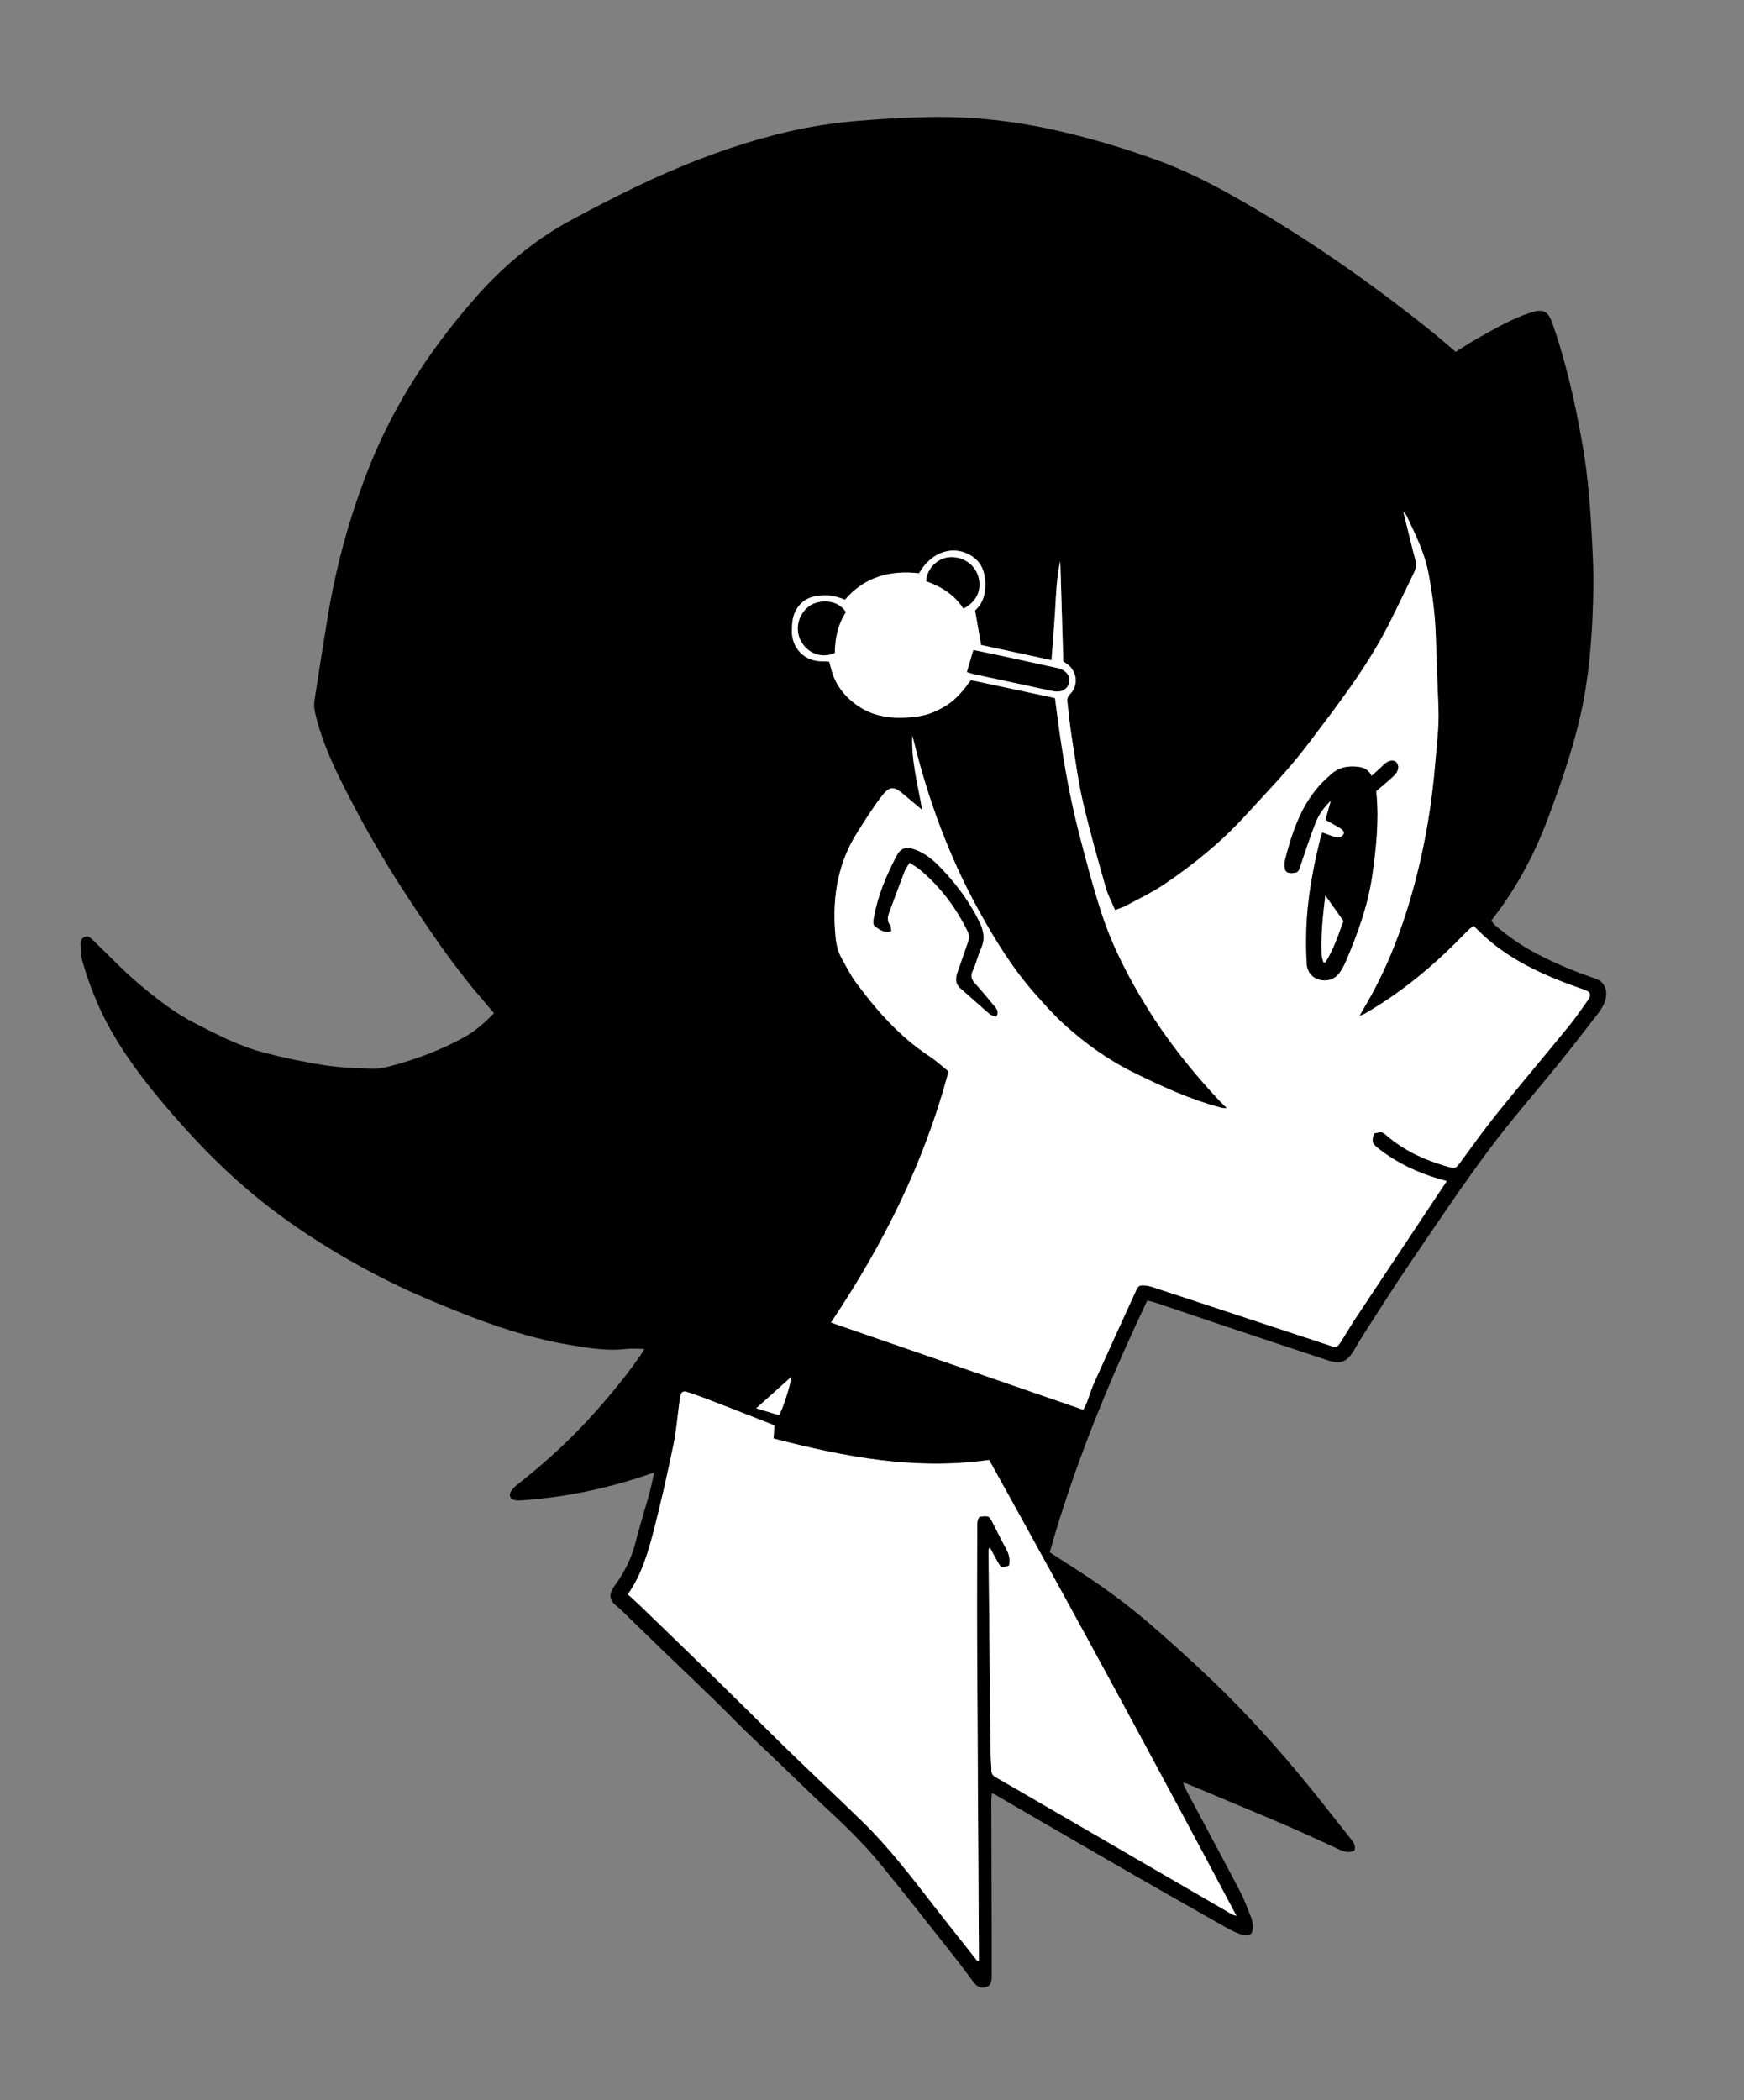 <?xml version="1.0" encoding="utf-8"?>
<!-- Generator: Adobe Illustrator 24.0.2, SVG Export Plug-In . SVG Version: 6.00 Build 0)  -->
<svg version="1.1" id="Layer_1" xmlns="http://www.w3.org/2000/svg" xmlns:xlink="http://www.w3.org/1999/xlink" x="0px" y="0px"
	 viewBox="0 0 768 924.76" style="enable-background:new 0 0 768 924.76;" xml:space="preserve">
<rect x="0" y="0" width="768" height="924.76" fill="#808080" stroke="none"/>
<style type="text/css">
	.st0{fill:#FFFFFF;}
</style>
<g>
	<g>
		<path d="M217.55,446.15c-1.93-2.29-3.71-4.44-5.54-6.56c-12.47-14.44-23.1-30.23-33.52-46.16
			c-10.69-16.33-20.28-33.28-28.92-50.79c-4.53-9.19-8.44-18.61-10.77-28.61c-0.42-1.79-0.6-3.76-0.32-5.56
			c1.76-11.72,3.66-23.42,5.54-35.13c3.72-23.15,9.8-45.67,18.46-67.46c7.27-18.31,16.85-35.42,28.28-51.42
			c5.86-8.2,12.19-16.11,18.85-23.67c12.04-13.65,25.85-25.25,41.98-33.93c18.52-9.97,37.28-19.43,56.95-26.94
			c16.92-6.47,34.23-11.65,52.12-14.62c7.28-1.21,14.66-1.91,22.02-2.46c8.66-0.65,17.35-1.1,26.04-1.28
			c18.99-0.39,37.76,1.64,56.27,5.83c15.36,3.48,30.44,7.96,45.23,13.37c15.39,5.63,29.66,13.56,43.73,21.87
			c26.13,15.45,50.85,32.93,74.6,51.8c4.13,3.28,8.09,6.78,12.48,10.48c3.45-2.12,6.94-4.43,10.59-6.46
			c7.28-4.05,14.5-8.24,22.49-10.84c5.32-1.73,7.62-0.63,9.44,4.55c6.17,17.55,10.2,35.63,13.38,53.92
			c2.44,14.01,3.46,28.17,4.16,42.36c0.34,6.8,0.68,13.62,0.56,20.42c-0.29,16.55-1.2,33.04-4.28,49.38
			c-3.37,17.86-9.29,34.89-15.61,51.85c-5.91,15.86-13.74,30.61-24.09,44.01c-0.28,0.37-0.54,0.75-0.92,1.29
			c0.49,0.63,0.88,1.37,1.47,1.87c5.73,4.9,11.82,9.21,18.54,12.71c8.35,4.36,16.99,7.95,25.89,10.97
			c4.58,1.55,5.78,6.31,3.64,11.12c-0.66,1.49-1.57,2.91-2.57,4.2c-5.52,7.14-11.02,14.29-16.69,21.32
			c-10.53,13.05-21.66,25.65-31.65,39.09c-11.9,16.01-22.97,32.64-34.21,49.13c-6.8,9.99-13.25,20.23-19.82,30.38
			c-1.79,2.76-3.46,5.59-5.13,8.42c-3.01,5.1-5.84,6.24-11.43,4.4c-13.26-4.38-26.51-8.77-39.75-13.2
			c-12.35-4.13-24.68-8.32-37.03-12.47c-0.77-0.26-1.58-0.37-2.81-0.65c-17,35.87-32.11,72.43-42.93,110.83
			c4.41,2.85,8.74,5.65,13.07,8.44c10.87,7.02,21.27,14.69,31.06,23.13c9.06,7.81,17.94,15.86,26.61,24.1
			c15.76,14.97,30.26,31.13,43.95,48c6.06,7.47,11.97,15.07,17.96,22.61c1.19,1.49,2.28,3,1.46,5.13c-2.26,1.01-4.35,0.49-6.45-0.47
			c-8.01-3.65-15.97-7.41-24.06-10.87c-14.45-6.2-28.98-12.21-43.48-18.3c-0.31-0.13-0.66-0.16-1.43-0.34
			c0.41,1.04,0.64,1.87,1.04,2.61c8.05,15.12,16.17,30.2,24.12,45.37c1.9,3.62,3.28,7.52,4.81,11.32c0.43,1.07,0.66,2.26,0.75,3.42
			c0.32,4.04-1.41,5.41-5.28,4.05c-2.2-0.77-4.35-1.8-6.39-2.95c-13.89-7.86-27.77-15.73-41.61-23.68
			c-15.37-8.83-30.68-17.74-46.02-26.63c-4.67-2.71-9.32-5.45-13.99-8.16c-0.38-0.22-0.81-0.36-1.58-0.69
			c-0.11,1.23-0.27,2.21-0.27,3.2c0.05,21.86,0.13,43.72,0.19,65.57c0.01,3.88,0.01,7.76-0.01,11.63c-0.01,1.91-0.07,4.03-2.11,4.84
			c-2.13,0.85-4.17,0.19-5.63-1.72c-2.62-3.46-5.16-6.98-7.85-10.39c-11.06-13.99-22.01-28.07-33.32-41.86
			c-7.06-8.6-15.01-16.42-23.19-23.98c-7.39-6.83-14.56-13.92-21.84-20.88c-4.74-4.54-9.55-9.01-14.25-13.59
			c-4.78-4.66-9.42-9.48-14.21-14.13c-7.49-7.27-15.06-14.45-22.58-21.7c-6-5.78-11.95-11.61-17.93-17.4
			c-0.93-0.9-1.94-1.7-2.9-2.57c-2.4-2.19-2.72-4.39-1.03-7.21c0.42-0.7,0.93-1.36,1.4-2.03c3.82-5.41,6.77-11.2,8.43-17.69
			c1.85-7.27,4.14-14.43,6.14-21.67c0.83-3,1.42-6.07,2.26-9.68c-1.8,0.62-2.98,1.04-4.17,1.43c-17.46,5.84-35.35,9.53-53.73,10.82
			c-1.17,0.08-2.39,0.18-3.51-0.06c-2.12-0.46-2.79-2.16-1.6-3.98c0.63-0.96,1.45-1.85,2.36-2.55c12.6-9.87,24.36-20.61,34.99-32.64
			c7.41-8.38,14.48-16.96,20.7-26.25c0.18-0.26,0.25-0.59,0.48-1.17c-2.84,0-5.52-0.25-8.13,0.05c-8.52,0.98-16.81-0.49-25.14-1.89
			c-16.85-2.85-32.94-8.27-48.73-14.59c-8.93-3.58-17.83-7.26-26.49-11.42c-15.32-7.36-30.02-15.84-44.08-25.44
			c-11.06-7.55-21.47-15.88-31.23-25.04c-9.87-9.25-19.01-19.17-27.75-29.51c-8.57-10.15-16.56-20.7-23.12-32.23
			c-5.45-9.57-9.53-19.82-12.61-30.41c-0.71-2.44-0.73-5.1-0.84-7.67c-0.06-1.41,0.42-2.86,2.03-3.35c1.47-0.45,2.39,0.56,3.34,1.47
			c6.77,6.51,13.25,13.37,20.41,19.41c7.68,6.48,15.59,12.67,24.71,17.33c9.75,4.99,19.45,10.01,30.05,12.78
			c8.71,2.28,17.57,4.16,26.46,5.55c7.03,1.1,14.21,1.35,21.34,1.6c2.87,0.1,5.85-0.53,8.67-1.29c11.03-2.96,21.67-6.98,31.71-12.48
			C209.31,454.06,213.44,450.3,217.55,446.15z M406.11,356.62c-3.03-2.53-5.39-4.44-7.69-6.43c-4.93-4.25-6.63-4.31-10.55,0.87
			c-3.67,4.86-6.91,10.06-10.19,15.19c-8.59,13.41-11.11,28.25-9.95,43.86c0.29,3.96,0.77,7.99,2.75,11.56
			c2.05,3.69,3.93,7.53,6.43,10.9c9.18,12.42,19.31,23.93,32.39,32.52c3,1.97,5.67,4.46,8.4,6.64
			c-10.64,40.18-28.77,76.31-51.77,110.6c37.13,12.84,74.02,25.59,111.11,38.42c0.63-1.34,1.2-2.36,1.61-3.43
			c1.09-2.85,1.95-5.8,3.2-8.57c6.01-13.38,12.09-26.72,18.2-40.05c1.27-2.77,1.68-2.92,4.57-2.65c0.81,0.08,1.63,0.25,2.41,0.5
			c11.93,3.92,23.86,7.87,35.78,11.8c14.37,4.75,28.75,9.5,43.13,14.23c2.55,0.84,2.87,0.76,4.35-1.51
			c2.12-3.24,4.01-6.63,6.15-9.86c11.87-17.92,23.78-35.8,35.68-53.7c1.61-2.43,3.23-4.85,4.97-7.47c-1.39-0.39-2.49-0.69-3.58-1.01
			c-9.67-2.84-18.62-7.13-26.56-13.38c-2.82-2.22-2.98-2.98-1.89-6.62c3.34-0.71,3.64-0.71,5.19,0.65
			c7.75,6.79,16.86,10.99,26.65,13.83c4.21,1.22,4.14,1.03,6.64-2.38c5.21-7.1,10.34-14.26,15.86-21.11
			c10.31-12.79,20.93-25.32,31.31-38.06c3.11-3.81,5.93-7.87,8.73-11.92c1.35-1.95,0.81-3.27-1.31-4.06
			c-3.4-1.27-6.85-2.41-10.23-3.74c-11.97-4.7-23.36-10.44-33.13-18.98c-2.02-1.76-3.89-3.68-5.82-5.53
			c-0.8,0.58-1.41,0.93-1.92,1.41c-1.2,1.13-2.35,2.3-3.5,3.48c-12.7,13.01-26.61,24.51-42.39,33.63c-0.6,0.35-1.28,0.55-2.48,1.06
			c0.73-1.31,1.11-2.03,1.53-2.73c10.66-17.64,17.8-36.75,23.02-56.58c4.52-17.16,7.38-34.64,8.82-52.35
			c0.64-7.96,1.72-15.88,1.39-23.89c-0.44-10.67-0.83-21.35-1.17-32.03c-0.3-9.18-1.51-18.25-3.2-27.26
			c-1.71-9.1-5.84-17.3-9.75-25.58c-0.18-0.38-0.57-0.66-1.36-1.55c0.41,1.59,0.64,2.47,0.86,3.35c1.47,5.92,2.86,11.85,4.44,17.74
			c0.56,2.08,0.31,3.91-0.6,5.77c-3.65,7.49-7.18,15.03-10.95,22.46c-9.77,19.29-23.04,36.25-35.99,53.39
			c-8.37,11.07-18.09,20.99-27.44,31.23c-10.54,11.53-22.53,21.31-35.42,30c-5.42,3.66-11.41,6.49-17.18,9.62
			c-1.31,0.71-2.79,1.1-4.63,1.81c-1.46-3.45-3.17-6.56-4.11-9.89c-3.5-12.4-7.06-24.8-9.97-37.35c-2.17-9.35-3.44-18.92-4.95-28.42
			c-0.83-5.2-1.31-10.46-1.95-15.7c-0.17-1.43-0.05-2.56,1.17-3.76c3.78-3.7,3.09-10.02-1.22-13.14c-0.46-0.33-0.94-0.64-1.78-1.21
			c-0.44-14.64-0.88-29.41-1.32-44.14c-1.6,6.99-1.82,14.24-2.25,21.47c-0.42,7.24-1.05,14.46-1.62,22.11
			c-10.45-2.25-20.93-4.52-31.01-6.69c-0.91-5.25-1.73-9.96-2.65-15.2c3.22-2.84,4.67-6.93,4.5-11.83c-0.17-5-1.47-9.21-5.88-12.07
			c-7.97-5.17-17.78-2.14-23.27,7.53c-12.65-1.45-24.04,1.53-32.61,11.64c-4.52-1.82-7.61-2.29-12.35-1.65
			c-4.22,0.57-7.39,2.71-9.41,6.57c-1.47,2.82-1.57,5.83-1.63,8.9c-0.12,6.77,4.85,13.2,13.03,13.28c1.15,0.01,2.29,0.1,3.4,0.15
			c0.28,1.05,0.52,1.84,0.7,2.63c1.63,6.95,5.58,12.28,11.33,16.42c8.1,5.84,17.23,6.33,26.63,5.13c4.7-0.6,8.99-2.43,13.05-4.99
			c4.39-2.78,7.47-6.7,10.69-11.06c12.28,2.62,24.63,5.26,37.03,7.9c0.35,2.68,0.69,5.33,1.04,7.98
			c2.23,16.88,4.99,33.68,9.19,50.19c3.12,12.27,6.36,24.55,10.28,36.58c4.74,14.56,11.74,28.09,19.79,41.16
			c9.29,15.08,20.22,28.77,32.31,41.63c0.99,1.05,2.05,2.02,3.08,3.03c-1.3,0.17-2.29-0.11-3.29-0.38
			c-13.22-3.56-25.58-9.25-37.8-15.28c-11.15-5.5-21.16-12.67-30.33-20.96c-4.69-4.24-8.92-9.02-13.13-13.77
			c-9.8-11.05-17.49-23.58-24.61-36.43c-13.16-23.76-22.44-49.05-28.89-75.4c-0.14-0.59-0.3-1.17-0.45-1.76
			C401.25,334.88,404.16,345.32,406.11,356.62z M430.34,863.39c0.24-0.03,0.49-0.05,0.73-0.08c0-1.36,0.01-2.73,0-4.09
			c-0.27-46.53-0.56-93.05-0.78-139.58c-0.07-15.39,0.02-30.79,0.07-46.18c0.01-1.95-0.26-3.99,1.02-5.63
			c4.21-0.45,4.2-0.45,5.9,2.89c1.97,3.87,3.9,7.77,5.97,11.58c1.24,2.28,1.62,4.61,1.12,7.1c-3.36,1.04-3.51,1.01-5.07-1.76
			c-1.17-2.07-2.26-4.19-3.38-6.29c-0.51,0.66-0.58,1.1-0.57,1.54c0.28,29.37,0.56,58.74,0.88,88.12c0.03,2.81,0.33,5.63,0.37,8.44
			c0.02,1.46,0.56,2.35,1.84,3.08c5.31,3,10.58,6.09,15.85,9.16c29.44,17.09,58.87,34.18,88.31,51.26c0.33,0.19,0.74,0.24,1.87,0.6
			c-35.83-67.64-71.96-134.21-108.86-200.69c-32.43,4.63-63.67-1.31-94.94-9.45c0.13-2.11,0.24-3.92,0.36-5.8
			c-1.3-0.52-2.5-1.01-3.69-1.47c-8.41-3.28-16.82-6.58-25.24-9.83c-3.07-1.18-6.15-2.32-9.29-3.31c-2.1-0.66-2.71-0.22-3.24,1.96
			c-0.22,0.91-0.28,1.85-0.41,2.78c-0.84,6.16-1.32,12.4-2.58,18.48c-2.61,12.51-5.38,25.01-8.58,37.38
			c-2.55,9.87-5.37,19.73-11.49,28.42c1.83,1.68,3.58,3.23,5.26,4.85c11.4,11.02,22.82,22.01,34.16,33.09
			c9.67,9.44,19.22,18.99,28.85,28.46c3.68,3.62,7.42,7.18,11.15,10.76c8.12,7.79,16.33,15.51,24.37,23.39
			c11.35,11.13,20.95,23.74,30.68,36.25C417.36,847.05,423.88,855.2,430.34,863.39z M343.02,623.14c1.56-2.21,5.32-13.91,5.35-16.79
			c-5.02,4.5-9.93,8.89-15.34,13.74C336.72,621.21,339.88,622.18,343.02,623.14z"/>
		<path class="st0" d="M406.11,356.62c-1.95-11.3-4.86-21.74-4.32-32.67c0.15,0.59,0.31,1.17,0.45,1.76
			c6.45,26.35,15.73,51.64,28.89,75.4c7.12,12.85,14.81,25.37,24.61,36.43c4.21,4.74,8.43,9.53,13.13,13.77
			c9.17,8.29,19.19,15.46,30.33,20.96c12.23,6.03,24.58,11.72,37.8,15.28c0.99,0.27,1.98,0.55,3.29,0.38
			c-1.03-1.01-2.1-1.98-3.08-3.03c-12.09-12.85-23.02-26.55-32.31-41.63c-8.05-13.08-15.05-26.61-19.79-41.16
			c-3.92-12.04-7.15-24.31-10.28-36.58c-4.2-16.51-6.96-33.3-9.19-50.19c-0.35-2.65-0.69-5.29-1.04-7.98
			c-12.4-2.65-24.75-5.28-37.03-7.9c-3.22,4.36-6.3,8.29-10.69,11.06c-4.06,2.56-8.34,4.39-13.05,4.99
			c-9.4,1.2-18.53,0.7-26.63-5.13c-5.75-4.14-9.69-9.47-11.33-16.42c-0.19-0.79-0.42-1.58-0.7-2.63c-1.1-0.05-2.25-0.14-3.4-0.15
			c-8.18-0.08-13.15-6.51-13.03-13.28c0.05-3.07,0.15-6.07,1.63-8.9c2.01-3.85,5.19-6,9.41-6.57c4.74-0.64,7.83-0.17,12.35,1.65
			c8.57-10.11,19.96-13.09,32.61-11.64c5.49-9.67,15.3-12.7,23.27-7.53c4.41,2.86,5.72,7.07,5.88,12.07
			c0.16,4.9-1.29,8.99-4.5,11.83c0.91,5.24,1.73,9.94,2.65,15.2c10.08,2.17,20.56,4.44,31.01,6.69c0.57-7.65,1.19-14.88,1.62-22.11
			c0.42-7.23,0.65-14.48,2.25-21.47c0.44,14.72,0.88,29.5,1.32,44.14c0.84,0.57,1.32,0.88,1.78,1.21c4.31,3.12,5,9.44,1.22,13.14
			c-1.23,1.2-1.35,2.34-1.17,3.76c0.64,5.23,1.12,10.49,1.95,15.7c1.51,9.5,2.78,19.06,4.95,28.42c2.91,12.55,6.47,24.95,9.97,37.35
			c0.94,3.33,2.65,6.44,4.11,9.89c1.85-0.71,3.33-1.1,4.63-1.81c5.77-3.13,11.76-5.97,17.18-9.62c12.88-8.69,24.88-18.47,35.42-30
			c9.35-10.23,19.07-20.15,27.44-31.23c12.96-17.14,26.23-34.1,35.99-53.39c3.76-7.43,7.29-14.98,10.95-22.46
			c0.91-1.86,1.16-3.69,0.6-5.77c-1.57-5.89-2.97-11.82-4.44-17.74c-0.22-0.88-0.45-1.75-0.86-3.35c0.8,0.9,1.19,1.18,1.36,1.55
			c3.9,8.28,8.04,16.48,9.75,25.58c1.69,9.01,2.9,18.08,3.2,27.26c0.34,10.68,0.72,21.36,1.17,32.03
			c0.33,8.02-0.74,15.94-1.39,23.89c-1.44,17.71-4.3,35.19-8.82,52.35c-5.22,19.83-12.36,38.94-23.02,56.58
			c-0.42,0.7-0.8,1.42-1.53,2.73c1.2-0.5,1.88-0.71,2.48-1.06c15.79-9.12,29.69-20.62,42.39-33.63c1.15-1.18,2.31-2.35,3.5-3.48
			c0.5-0.48,1.12-0.83,1.92-1.41c1.94,1.84,3.81,3.77,5.82,5.53c9.77,8.54,21.16,14.28,33.13,18.98c3.38,1.33,6.83,2.47,10.23,3.74
			c2.12,0.79,2.66,2.12,1.31,4.06c-2.8,4.05-5.63,8.11-8.73,11.92c-10.38,12.73-21,25.27-31.31,38.06
			c-5.52,6.85-10.66,14.01-15.86,21.11c-2.5,3.41-2.43,3.61-6.64,2.38c-9.79-2.84-18.9-7.04-26.65-13.83
			c-1.55-1.36-1.85-1.36-5.19-0.65c-1.09,3.64-0.93,4.4,1.89,6.62c7.94,6.26,16.89,10.55,26.56,13.38c1.09,0.32,2.2,0.62,3.58,1.01
			c-1.74,2.62-3.36,5.04-4.97,7.47c-11.9,17.9-23.81,35.78-35.68,53.7c-2.14,3.23-4.03,6.62-6.15,9.86
			c-1.49,2.27-1.8,2.35-4.35,1.51c-14.38-4.73-28.75-9.48-43.13-14.23c-11.93-3.94-23.85-7.88-35.78-11.8
			c-0.77-0.25-1.59-0.42-2.41-0.5c-2.89-0.27-3.3-0.12-4.57,2.65c-6.11,13.33-12.19,26.68-18.2,40.05c-1.25,2.78-2.11,5.72-3.2,8.57
			c-0.41,1.07-0.97,2.09-1.61,3.43c-37.09-12.83-73.98-25.58-111.11-38.42c23-34.29,41.12-70.42,51.77-110.6
			c-2.74-2.18-5.4-4.67-8.4-6.64c-13.09-8.58-23.21-20.1-32.39-32.52c-2.49-3.37-4.38-7.21-6.43-10.9
			c-1.98-3.58-2.46-7.6-2.75-11.56c-1.16-15.61,1.36-30.45,9.95-43.86c3.29-5.14,6.52-10.33,10.19-15.19
			c3.92-5.19,5.62-5.13,10.55-0.87C400.71,352.18,403.08,354.09,406.11,356.62z M582.3,366.55c-0.34,1.03-0.6,1.69-0.77,2.36
			c-3.34,13.47-5.92,27.07-6.27,40.99c-0.12,4.92-0.11,9.87,0.23,14.78c0.25,3.54,2.75,6.08,5.79,6.75c3.6,0.79,6.89-0.49,8.88-3.55
			c0.83-1.28,1.62-2.6,2.22-4c5.3-12.32,9.92-24.86,11.86-38.21c1.74-11.98,3.01-24.01,1.89-36.15c-0.05-0.56-0.01-1.14-0.01-1.26
			c2.81-2.44,5.37-4.5,7.75-6.75c2.09-1.98,2.4-4.53,1-5.89c-1.37-1.33-3.87-0.67-5.82,1.36c-1.5,1.57-3.18,2.96-5.05,4.68
			c-1.73-3.54-4.56-4-7.61-4.14c-3.81-0.17-7.24,0.75-10.1,3.31c-1.92,1.72-3.84,3.46-5.53,5.39c-8.21,9.39-11.91,20.87-14.93,32.65
			c-0.12,0.45-0.12,0.93-0.14,1.4c-0.16,3.57,0.88,4.46,4.34,4.04c2.06-0.25,2.16-1.84,2.65-3.25c2.19-6.31,4.21-12.69,6.66-18.89
			c1.45-3.67,3.84-6.9,6.77-9.7c-0.8,2.87-1.61,5.74-2.38,8.49c2.64,1.51,4.91,2.72,7.07,4.11c0.57,0.37,1.26,1.45,1.08,1.88
			c-0.29,0.73-1.16,1.54-1.91,1.69c-0.97,0.19-2.09-0.12-3.08-0.42C585.44,367.82,584.05,367.21,582.3,366.55z M438.82,447.62
			c1.12-2.26,0.05-3.36-0.83-4.42c-2.84-3.44-5.68-6.88-8.66-10.19c-1.57-1.75-2.12-3.24-1-5.59c1.51-3.16,2.24-6.68,3.68-9.88
			c1.88-4.18,1.07-7.99-0.86-11.8c-0.42-0.84-0.84-1.68-1.28-2.51c-4.25-7.92-9.7-14.98-15.92-21.41
			c-3.08-3.18-6.57-6.05-10.86-7.64c-4.18-1.55-6.44-0.86-8.45,3.03c-4.32,8.37-8,16.98-9.7,26.33c-0.3,1.66-0.86,3.6,0.66,4.58
			c1.92,1.25,3.99,2.9,6.83,1.87c-0.14-0.93,0-1.94-0.44-2.49c-1.44-1.83-1.22-3.7-0.49-5.64c2.24-6.04,4.45-12.1,6.77-18.11
			c0.49-1.28,1.39-2.4,2.26-3.89c1.69,1.13,3.35,2.01,4.75,3.2c8.92,7.53,15.79,16.66,20.9,27.14c0.73,1.49,0.73,2.9,0.19,4.42
			c-1.56,4.43-3.03,8.88-4.62,13.3c-0.98,2.73-1.2,5.19,1.3,7.34c4.34,3.75,8.56,7.63,12.92,11.36
			C436.68,447.22,437.82,447.29,438.82,447.62z M428.66,286.23c-1.01,3.46-1.9,6.48-2.83,9.66c0.94,0.3,1.8,0.65,2.7,0.85
			c7.91,1.71,15.83,3.4,23.75,5.1c3.9,0.83,7.79,1.7,11.7,2.48c3.44,0.68,6.21-0.91,6.87-3.84c0.58-2.6-1.34-5.22-4.54-6.15
			c-0.45-0.13-0.92-0.19-1.38-0.29c-8.13-1.78-16.27-3.56-24.4-5.32C436.64,287.87,432.74,287.08,428.66,286.23z M372.48,269.53
			c-3.79-5.87-11.86-5.53-15.87-2.78c-4.89,3.35-6.69,10.03-3.98,15.26c2.93,5.67,9.03,7.98,14.97,5.55
			C367.68,281.25,368.82,275.1,372.48,269.53z M424.26,267.95c5.9-3.01,8.26-8.44,6.48-14.25c-1.68-5.48-7.22-8.97-13.12-8.28
			c-5.12,0.6-9.51,5.24-9.74,10.48C414.44,258.23,420.25,261.77,424.26,267.95z"/>
		<path class="st0" d="M430.34,863.39c-6.46-8.19-12.97-16.34-19.38-24.58c-9.72-12.51-19.33-25.13-30.68-36.25
			c-8.04-7.88-16.25-15.59-24.37-23.39c-3.73-3.58-7.47-7.14-11.15-10.76c-9.63-9.47-19.19-19.02-28.85-28.46
			c-11.34-11.07-22.76-22.07-34.16-33.09c-1.68-1.62-3.43-3.17-5.26-4.85c6.12-8.69,8.94-18.55,11.49-28.42
			c3.2-12.37,5.97-24.87,8.58-37.38c1.27-6.07,1.75-12.31,2.58-18.48c0.13-0.93,0.18-1.88,0.41-2.78c0.54-2.17,1.15-2.62,3.24-1.96
			c3.13,0.99,6.22,2.13,9.29,3.31c8.43,3.25,16.83,6.55,25.24,9.83c1.2,0.47,2.39,0.95,3.69,1.47c-0.12,1.88-0.23,3.69-0.36,5.8
			c31.28,8.14,62.51,14.08,94.94,9.45c36.9,66.49,73.03,133.05,108.86,200.69c-1.13-0.36-1.54-0.41-1.87-0.6
			c-29.44-17.08-58.87-34.17-88.31-51.26c-5.28-3.06-10.54-6.16-15.85-9.16c-1.29-0.73-1.82-1.62-1.84-3.08
			c-0.05-2.82-0.34-5.63-0.37-8.44c-0.31-29.37-0.59-58.74-0.88-88.12c0-0.44,0.06-0.89,0.57-1.54c1.12,2.1,2.21,4.22,3.38,6.29
			c1.56,2.77,1.71,2.8,5.07,1.76c0.5-2.5,0.12-4.82-1.12-7.1c-2.07-3.81-4-7.71-5.97-11.58c-1.7-3.33-1.69-3.34-5.9-2.89
			c-1.28,1.64-1.01,3.68-1.02,5.63c-0.05,15.39-0.14,30.79-0.07,46.18c0.22,46.53,0.52,93.06,0.78,139.58c0.01,1.36,0,2.73,0,4.09
			C430.83,863.34,430.58,863.36,430.34,863.39z"/>
		<path class="st0" d="M343.02,623.14c-3.14-0.96-6.3-1.92-9.98-3.05c5.41-4.85,10.32-9.24,15.34-13.74
			C348.33,609.22,344.58,620.92,343.02,623.14z"/>
		<path d="M582.3,366.55c1.76,0.66,3.15,1.27,4.59,1.69c1,0.3,2.12,0.61,3.08,0.42c0.75-0.15,1.62-0.96,1.91-1.69
			c0.17-0.43-0.51-1.52-1.08-1.88c-2.16-1.39-4.43-2.6-7.07-4.11c0.77-2.75,1.57-5.62,2.38-8.49c-2.93,2.79-5.32,6.02-6.77,9.7
			c-2.45,6.21-4.46,12.58-6.66,18.89c-0.49,1.4-0.59,3-2.65,3.25c-3.47,0.41-4.5-0.47-4.34-4.04c0.02-0.47,0.03-0.95,0.14-1.4
			c3.02-11.78,6.72-23.26,14.93-32.65c1.69-1.93,3.61-3.68,5.53-5.39c2.86-2.56,6.3-3.49,10.1-3.31c3.04,0.14,5.87,0.6,7.61,4.14
			c1.87-1.72,3.55-3.12,5.05-4.68c1.94-2.02,4.44-2.69,5.82-1.36c1.41,1.37,1.1,3.91-1,5.89c-2.37,2.25-4.93,4.31-7.75,6.75
			c0,0.12-0.05,0.69,0.01,1.26c1.12,12.14-0.16,24.17-1.89,36.15c-1.93,13.35-6.56,25.89-11.86,38.21c-0.6,1.39-1.39,2.72-2.22,4
			c-1.98,3.06-5.28,4.33-8.88,3.55c-3.03-0.66-5.54-3.2-5.79-6.75c-0.34-4.91-0.35-9.86-0.23-14.78
			c0.35-13.92,2.93-27.51,6.27-40.99C581.69,368.24,581.96,367.59,582.3,366.55z M582.82,423.75c0.26,0.02,0.53,0.04,0.79,0.06
			c3.68-5.78,5.75-12.28,7.99-18.27c-2.7-3.8-5.15-7.25-7.97-11.22c-1.1,9.17-2.01,17.66-1.59,26.23
			C582.09,421.63,582.55,422.68,582.82,423.75z"/>
		<path d="M438.82,447.62c-1-0.33-2.14-0.4-2.83-1c-4.36-3.73-8.58-7.62-12.92-11.36c-2.5-2.15-2.28-4.61-1.3-7.34
			c1.58-4.42,3.06-8.87,4.62-13.3c0.53-1.52,0.53-2.92-0.19-4.42c-5.11-10.48-11.97-19.61-20.9-27.14c-1.4-1.18-3.06-2.07-4.75-3.2
			c-0.88,1.48-1.77,2.61-2.26,3.89c-2.32,6.01-4.53,12.07-6.77,18.11c-0.72,1.95-0.95,3.81,0.49,5.64c0.43,0.55,0.29,1.55,0.44,2.49
			c-2.84,1.03-4.92-0.63-6.83-1.87c-1.52-0.99-0.96-2.92-0.66-4.58c1.7-9.34,5.38-17.96,9.7-26.33c2.01-3.89,4.26-4.59,8.45-3.03
			c4.29,1.59,7.78,4.46,10.86,7.64c6.22,6.42,11.67,13.49,15.92,21.41c0.44,0.83,0.86,1.67,1.28,2.51c1.93,3.81,2.75,7.62,0.86,11.8
			c-1.44,3.2-2.17,6.72-3.68,9.88c-1.12,2.35-0.58,3.85,1,5.59c2.98,3.31,5.82,6.75,8.66,10.19
			C438.86,444.26,439.93,445.37,438.82,447.62z"/>
		<path d="M428.66,286.23c4.08,0.85,7.97,1.64,11.86,2.48c8.14,1.76,16.27,3.55,24.4,5.32c0.46,0.1,0.93,0.16,1.38,0.29
			c3.2,0.93,5.12,3.55,4.54,6.15c-0.66,2.93-3.42,4.52-6.87,3.84c-3.91-0.77-7.8-1.64-11.7-2.48c-7.92-1.69-15.84-3.38-23.75-5.1
			c-0.89-0.19-1.75-0.55-2.7-0.85C426.76,292.71,427.65,289.69,428.66,286.23z"/>
		<path d="M372.48,269.53c-3.66,5.57-4.8,11.72-4.89,18.04c-5.94,2.43-12.03,0.11-14.97-5.55c-2.71-5.23-0.91-11.92,3.98-15.26
			C360.62,264,368.69,263.66,372.48,269.53z"/>
		<path d="M424.26,267.95c-4.01-6.18-9.82-9.72-16.38-12.04c0.23-5.24,4.62-9.88,9.74-10.48c5.9-0.69,11.44,2.8,13.12,8.28
			C432.52,259.51,430.16,264.94,424.26,267.95z"/>
		<path class="st0" d="M582.82,423.75c-0.27-1.06-0.73-2.12-0.78-3.2c-0.42-8.57,0.49-17.06,1.59-26.23
			c2.82,3.97,5.27,7.42,7.97,11.22c-2.24,5.99-4.31,12.49-7.99,18.27C583.34,423.79,583.08,423.77,582.82,423.75z"/>
	</g>
</g>
</svg>

